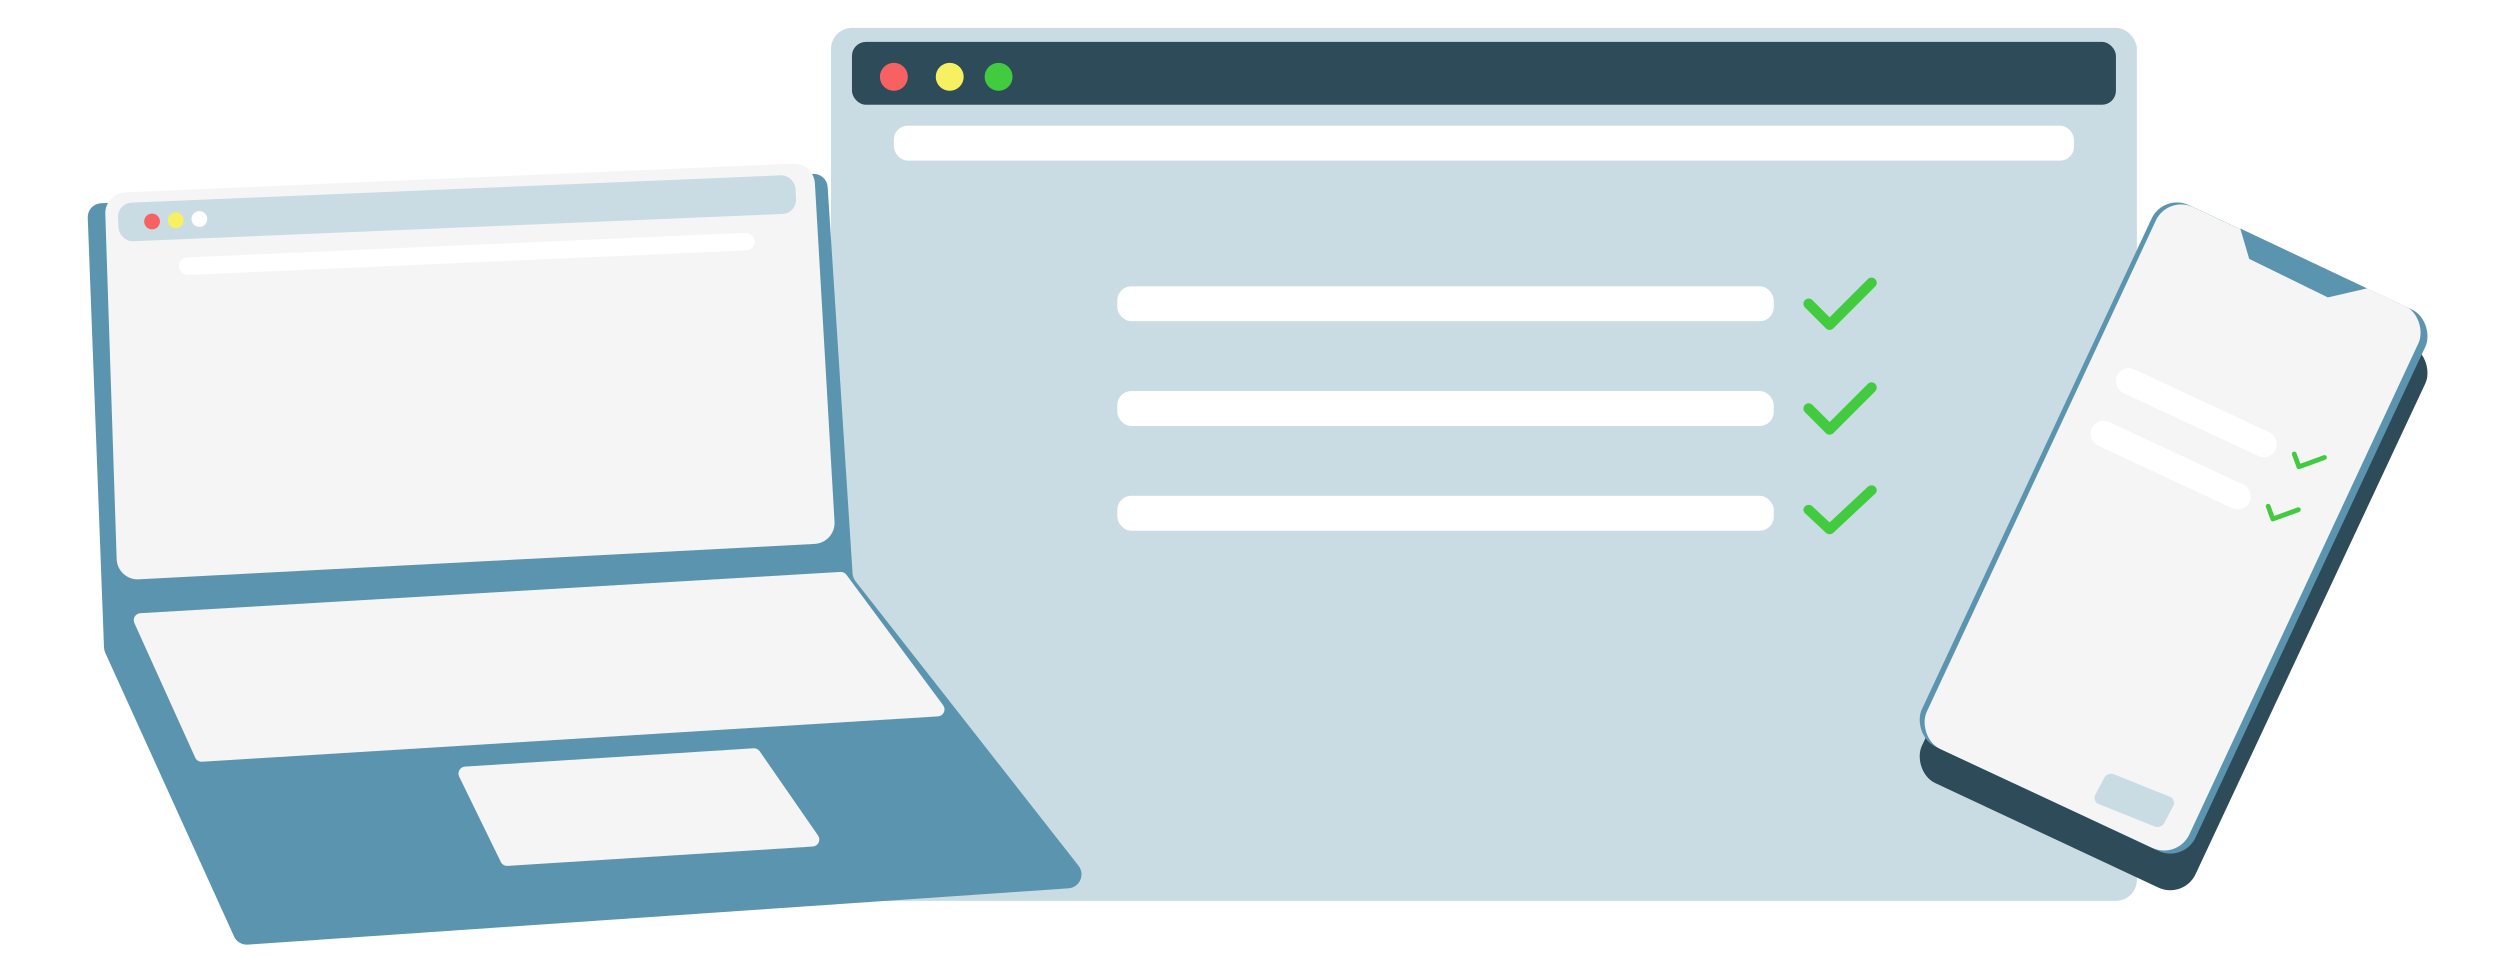 <svg width="358" height="139" viewBox="0 0 358 139" fill="none" xmlns="http://www.w3.org/2000/svg">
<g clip-path="url(#clip0_14_152)">
<rect width="358" height="139" fill="transparent"/>
<rect x="119" y="4" width="187" height="125" rx="3" fill="#C9DCE4"/>
<rect x="128" y="18" width="169" height="5" rx="2" fill="white"/>
<rect x="160" y="41" width="94" height="5" rx="2" fill="white"/>
<rect x="160" y="56" width="94" height="5" rx="2" fill="white"/>
<rect x="122" y="6" width="181" height="9" rx="2" fill="#2E4B59"/>
<circle cx="128" cy="11" r="2" fill="#F76161"/>
<circle cx="136" cy="11" r="2" fill="#F7F161"/>
<circle cx="143" cy="11" r="2" fill="#42CB3F"/>
<path fill-rule="evenodd" clip-rule="evenodd" d="M268.53 39.97C268.823 40.263 268.823 40.737 268.53 41.03L262.53 47.03C262.237 47.323 261.763 47.323 261.47 47.03L258.47 44.03C258.177 43.737 258.177 43.263 258.47 42.97C258.763 42.677 259.237 42.677 259.53 42.97L262 45.439L267.47 39.97C267.763 39.677 268.237 39.677 268.53 39.97Z" fill="#42CB3F"/>
<path fill-rule="evenodd" clip-rule="evenodd" d="M268.53 54.97C268.823 55.263 268.823 55.737 268.53 56.03L262.53 62.03C262.237 62.323 261.763 62.323 261.47 62.03L258.47 59.03C258.177 58.737 258.177 58.263 258.47 57.97C258.763 57.677 259.237 57.677 259.53 57.97L262 60.439L267.47 54.97C267.763 54.677 268.237 54.677 268.53 54.97Z" fill="#42CB3F"/>
<rect x="160" y="71" width="94" height="5" rx="2" fill="white"/>
<path fill-rule="evenodd" clip-rule="evenodd" d="M268.53 69.705C268.823 69.978 268.823 70.422 268.53 70.695L262.53 76.295C262.237 76.568 261.763 76.568 261.47 76.295L258.47 73.495C258.177 73.222 258.177 72.778 258.47 72.505C258.763 72.232 259.237 72.232 259.53 72.505L262 74.81L267.47 69.705C267.763 69.432 268.237 69.432 268.53 69.705Z" fill="#42CB3F"/>
<g filter="url(#filter0_d_14_152)">
<rect x="309.807" y="28.919" width="43.286" height="85.604" rx="4" transform="rotate(25.089 309.807 28.919)" fill="#2E4B59"/>
</g>
<rect x="309.807" y="27.672" width="43.286" height="85.604" rx="4" transform="rotate(25.089 309.807 27.672)" fill="#5B94AE"/>
<rect x="310.403" y="27.959" width="41.505" height="85.629" rx="4" transform="rotate(25 310.403 27.959)" fill="#F5F5F5"/>
<path d="M320.806 32.724L338.942 41.297L333.346 42.589L322.087 37.074L320.806 32.724Z" fill="#5B94AE"/>
<path fill-rule="evenodd" clip-rule="evenodd" d="M333.187 65.393C333.252 65.571 333.159 65.769 332.981 65.834L329.323 67.165C329.144 67.23 328.947 67.138 328.882 66.959L328.216 65.13C328.151 64.952 328.243 64.754 328.422 64.689C328.6 64.624 328.798 64.716 328.863 64.895L329.411 66.401L332.745 65.187C332.924 65.122 333.122 65.214 333.187 65.393Z" fill="#42CB3F"/>
<path fill-rule="evenodd" clip-rule="evenodd" d="M329.449 72.868C329.514 73.047 329.422 73.244 329.244 73.309L325.585 74.641C325.407 74.706 325.209 74.614 325.144 74.435L324.479 72.606C324.414 72.427 324.506 72.23 324.684 72.165C324.863 72.1 325.06 72.192 325.125 72.371L325.673 73.876L329.008 72.662C329.187 72.597 329.384 72.69 329.449 72.868Z" fill="#42CB3F"/>
<rect x="242.502" y="108.657" width="12.459" height="6.23" rx="1" transform="rotate(25 242.502 108.657)" fill="#C9DCE4"/>
<g filter="url(#filter1_d_14_152)">
<path d="M116.439 20.901L14.48 25.099C13.379 25.144 12.522 26.072 12.564 27.173L14.894 88.724C14.904 88.983 14.964 89.238 15.072 89.475L33.517 130.101C33.862 130.861 34.642 131.327 35.475 131.27L153.008 123.207C154.609 123.097 155.435 121.24 154.445 119.977L122.512 79.243C122.263 78.925 122.116 78.54 122.09 78.138L118.518 22.77C118.448 21.686 117.525 20.856 116.439 20.901Z" fill="#5B94AE"/>
</g>
<path d="M19.24 89.22C18.952 88.581 19.393 87.851 20.093 87.81L120.344 81.902C120.681 81.882 121.005 82.034 121.206 82.305L135.059 100.993C135.531 101.63 135.109 102.537 134.317 102.586L28.926 109.081C28.512 109.107 28.125 108.874 27.954 108.495L19.24 89.22Z" fill="#F5F5F5"/>
<path d="M65.752 111.213C65.44 110.573 65.877 109.821 66.587 109.776L107.902 107.153C108.252 107.131 108.588 107.293 108.788 107.581L117.15 119.653C117.593 120.293 117.168 121.171 116.391 121.221L72.681 123.996C72.277 124.021 71.897 123.801 71.719 123.436L65.752 111.213Z" fill="#F5F5F5"/>
<path d="M15.078 30.641C15.024 28.997 16.304 27.616 17.948 27.545L113.57 23.439C115.208 23.368 116.599 24.626 116.694 26.262L119.503 74.718C119.6 76.378 118.326 77.8 116.665 77.887L19.863 82.96C18.186 83.048 16.763 81.742 16.708 80.063L15.078 30.641Z" fill="#F5F5F5"/>
<rect width="82.547" height="2.515" rx="1.257" transform="matrix(0.999 -0.044 0.044 0.999 25.564 36.914)" fill="white"/>
<rect width="97.121" height="5.535" rx="2" transform="matrix(0.999 -0.042 0.041 0.999 16.82 29.102)" fill="#C9DCE4"/>
<ellipse cx="1.131" cy="1.134" rx="1.131" ry="1.134" transform="matrix(0.999 -0.053 0.053 0.999 20.587 30.647)" fill="#F76161"/>
<ellipse cx="1.131" cy="1.134" rx="1.131" ry="1.134" transform="matrix(0.999 -0.053 0.053 0.999 23.975 30.466)" fill="#F7F161"/>
<ellipse cx="1.131" cy="1.134" rx="1.131" ry="1.134" transform="matrix(0.999 -0.053 0.053 0.999 27.362 30.285)" fill="white"/>
<rect width="10.68" height="4.796" rx="1" transform="matrix(0.928 0.373 -0.465 0.885 301.786 110.5)" fill="#C9DCE4"/>
<rect x="303.93" y="52.096" width="25.096" height="3.738" rx="1.869" transform="rotate(25 303.93 52.096)" fill="white"/>
<rect x="300.319" y="59.631" width="24.955" height="3.738" rx="1.869" transform="rotate(25 300.319 59.631)" fill="white"/>
</g>
<defs>
<filter id="filter0_d_14_152" x="270.827" y="30.236" width="80.865" height="101.246" filterUnits="userSpaceOnUse" color-interpolation-filters="sRGB">
<feFlood flood-opacity="0" result="BackgroundImageFix"/>
<feColorMatrix in="SourceAlpha" type="matrix" values="0 0 0 0 0 0 0 0 0 0 0 0 0 0 0 0 0 0 127 0" result="hardAlpha"/>
<feOffset dy="4"/>
<feGaussianBlur stdDeviation="2"/>
<feComposite in2="hardAlpha" operator="out"/>
<feColorMatrix type="matrix" values="0 0 0 0 0 0 0 0 0 0 0 0 0 0 0 0 0 0 0.25 0"/>
<feBlend mode="normal" in2="BackgroundImageFix" result="effect1_dropShadow_14_152"/>
<feBlend mode="normal" in="SourceGraphic" in2="effect1_dropShadow_14_152" result="shape"/>
</filter>
<filter id="filter1_d_14_152" x="8.562" y="20.899" width="150.312" height="118.376" filterUnits="userSpaceOnUse" color-interpolation-filters="sRGB">
<feFlood flood-opacity="0" result="BackgroundImageFix"/>
<feColorMatrix in="SourceAlpha" type="matrix" values="0 0 0 0 0 0 0 0 0 0 0 0 0 0 0 0 0 0 127 0" result="hardAlpha"/>
<feOffset dy="4"/>
<feGaussianBlur stdDeviation="2"/>
<feComposite in2="hardAlpha" operator="out"/>
<feColorMatrix type="matrix" values="0 0 0 0 0 0 0 0 0 0 0 0 0 0 0 0 0 0 0.25 0"/>
<feBlend mode="normal" in2="BackgroundImageFix" result="effect1_dropShadow_14_152"/>
<feBlend mode="normal" in="SourceGraphic" in2="effect1_dropShadow_14_152" result="shape"/>
</filter>
<clipPath id="clip0_14_152">
<rect width="358" height="139" fill="white"/>
</clipPath>
</defs>
</svg>
